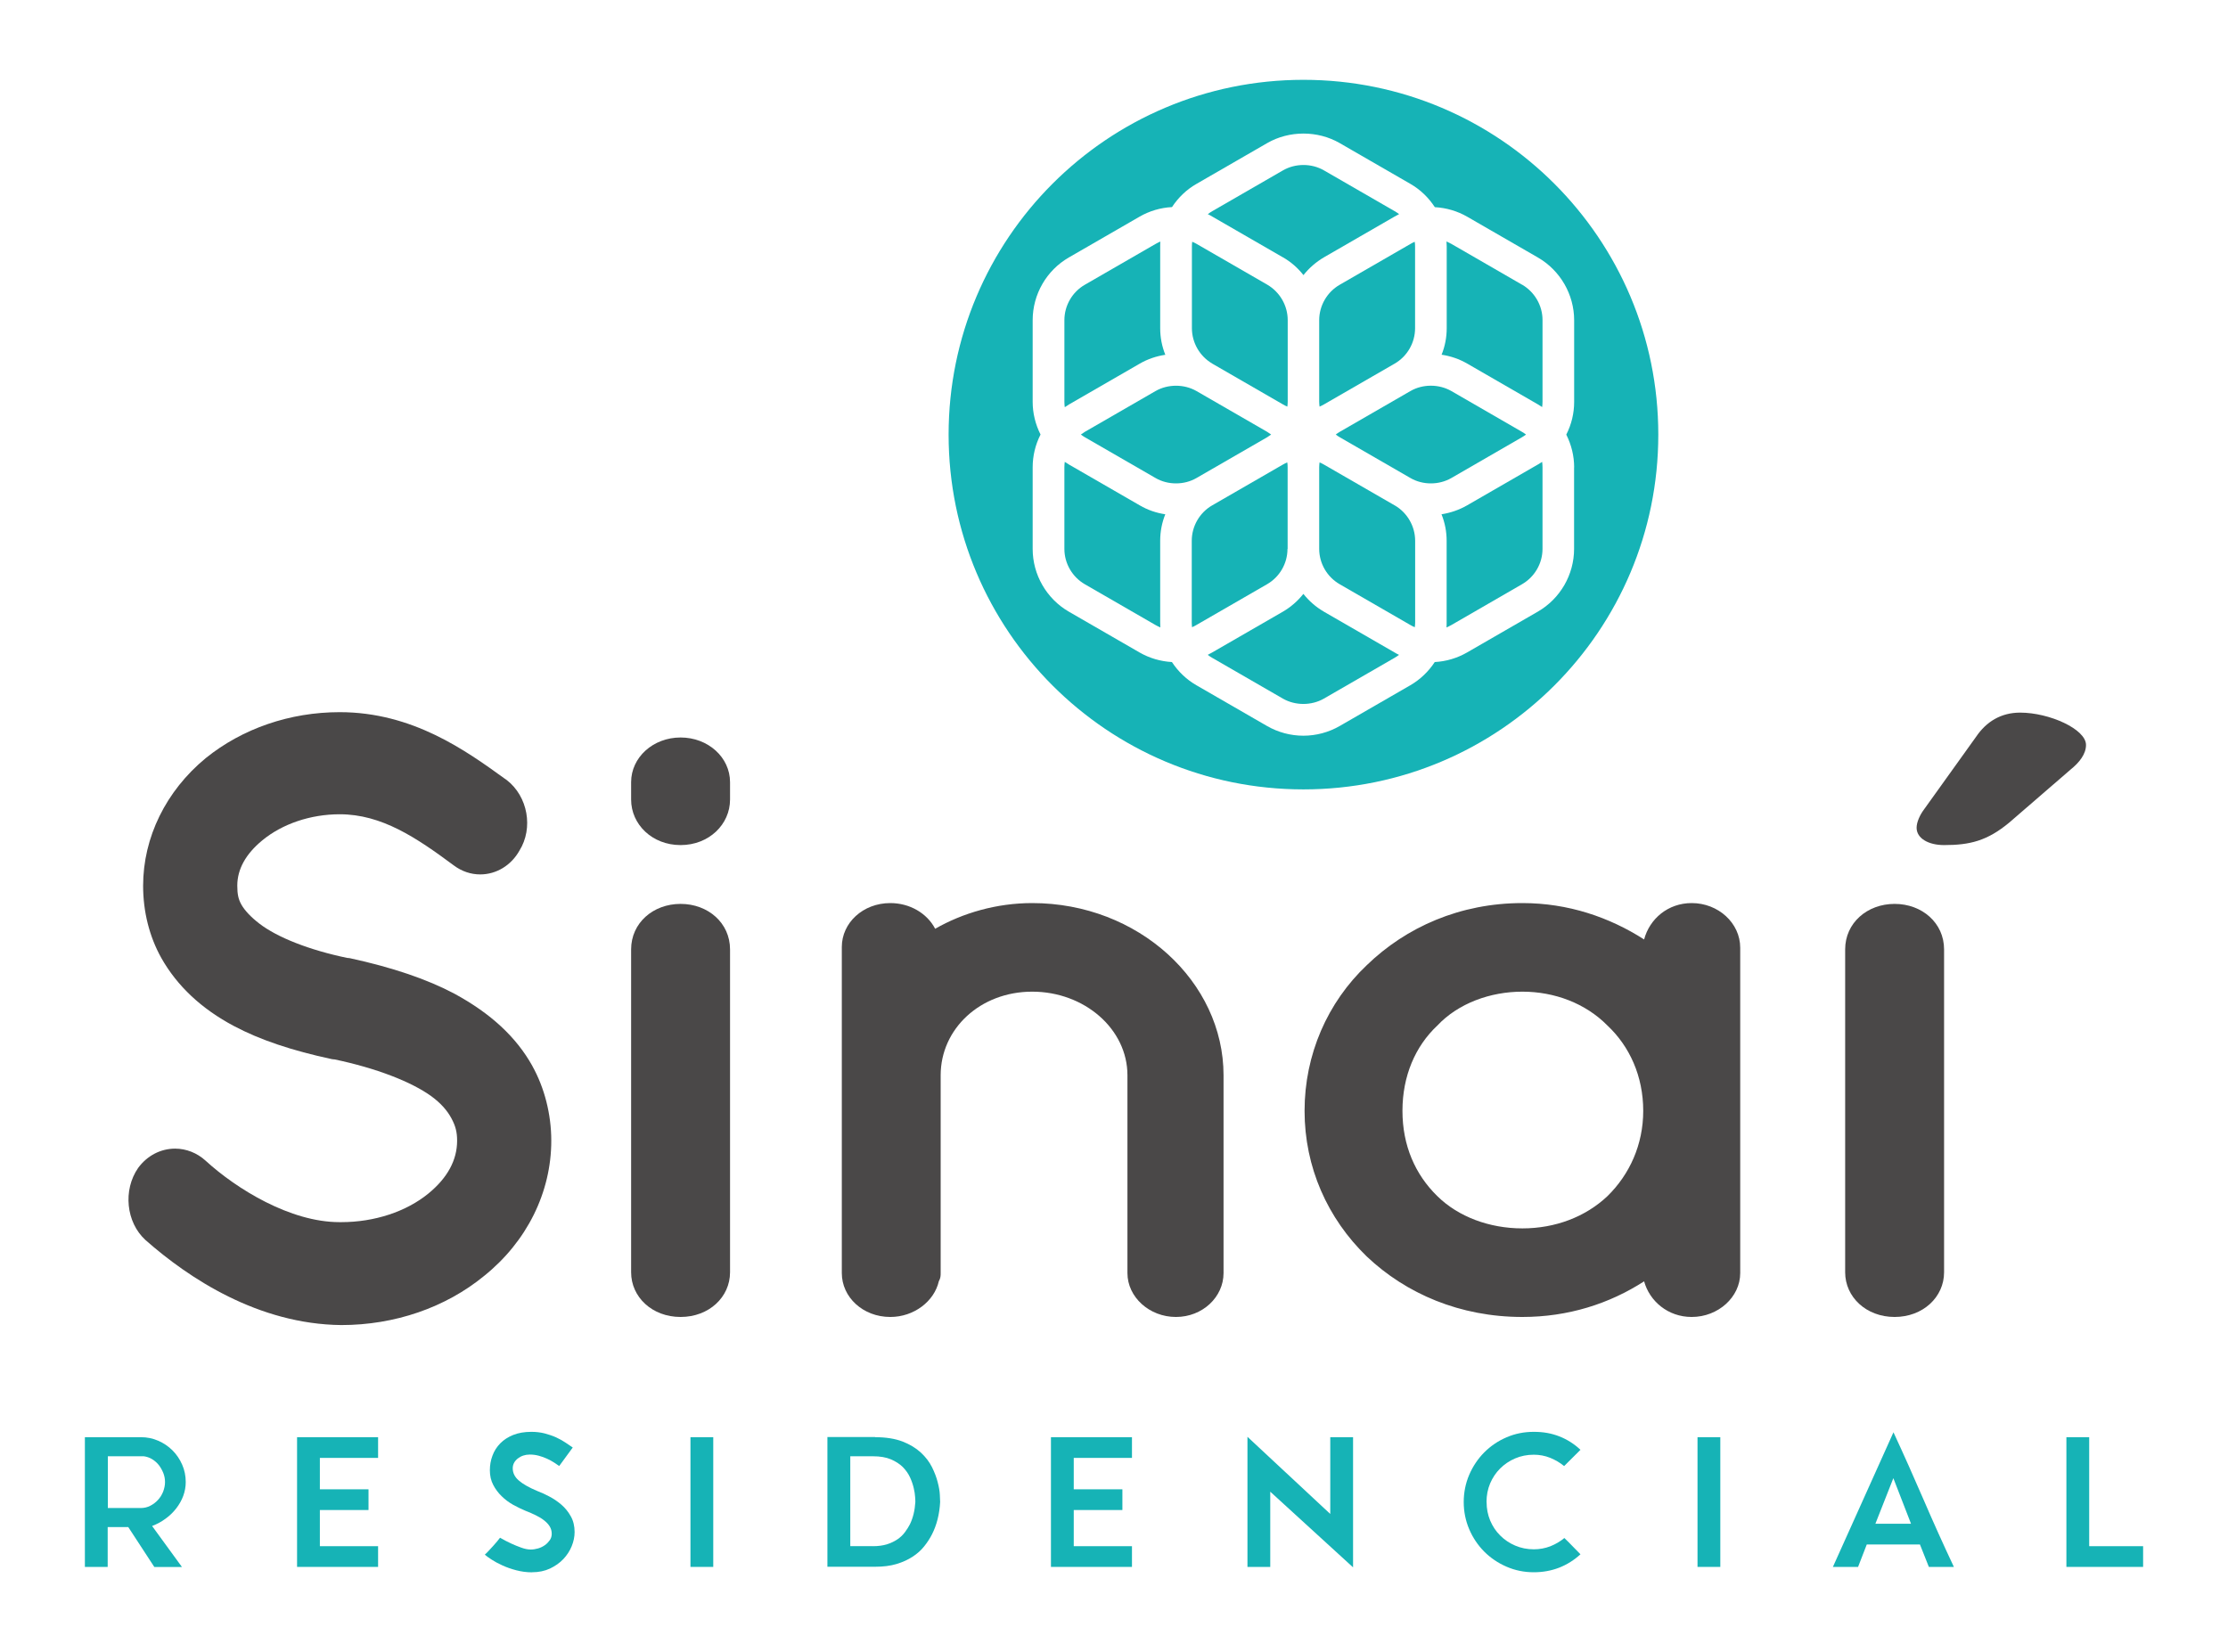 <?xml version="1.0" encoding="UTF-8"?><svg id="Capa_1" xmlns="http://www.w3.org/2000/svg" viewBox="0 0 300 222.5"><defs><style>.cls-1{fill:#4a4848;}.cls-2{fill:#16b3b6;}</style></defs><path class="cls-1" d="m71.68,143.55c-2.17-3.89-5.59-7.06-10.48-9.72-3.7-1.96-8.31-3.53-14.1-4.79-.08-.02-.16-.03-.26-.03h-.07c-5.1-1.06-9.44-2.76-11.88-4.65-1.1-.85-1.95-1.75-2.39-2.54-.4-.71-.55-1.39-.55-2.54,0-2.21,1.13-4.26,3.36-6.1,2.7-2.23,6.51-3.52,10.43-3.52,5.65,0,10.3,3.13,15.38,6.9,1.06.79,2.28,1.2,3.54,1.2,2.18,0,4.17-1.22,5.28-3.2,1.9-3.04,1.14-7.3-1.71-9.51l-.26-.18c-5.23-3.78-12.41-8.96-22.23-8.96-6.7,0-13.1,2.2-18.04,6.19-5.36,4.42-8.43,10.68-8.43,17.19,0,3.5.85,6.86,2.45,9.72,2.13,3.78,5.42,6.86,9.78,9.17,3.5,1.86,7.82,3.31,13.2,4.46.08.02.16.03.25.03h.08c5.58,1.17,10.36,3,13.1,5,1.22.91,2.07,1.85,2.66,2.95.55,1.03.76,1.84.76,3,0,2.62-1.3,5.01-3.86,7.11-2.99,2.45-7.27,3.86-11.75,3.86h-.23c-6.62,0-13.85-4.46-18.03-8.28-1.14-1.04-2.6-1.62-4.1-1.62-1.95,0-3.76.94-4.98,2.6-2.06,2.97-1.63,7.32.99,9.71,5.85,5.16,15.18,11.33,26.36,11.45h0c7.2,0,14.03-2.35,19.24-6.62,5.75-4.62,9.04-11.25,9.04-18.21,0-3.55-.91-7.12-2.55-10.06"/><path class="cls-1" d="m98.3,107.68c0,3.34-2.83,6.13-6.66,6.13s-6.66-2.79-6.66-6.13v-2.34c0-3.34,2.96-6.02,6.66-6.02s6.66,2.67,6.66,6.02v2.34Zm0,20.18v43.48c0,3.34-2.83,6.02-6.66,6.02s-6.66-2.68-6.66-6.02v-43.48c0-3.56,2.96-6.13,6.66-6.13s6.66,2.57,6.66,6.13"/><path class="cls-1" d="m164.75,144.81v26.64c0,3.23-2.83,5.91-6.41,5.91s-6.53-2.68-6.53-5.91v-26.64c0-6.24-5.8-11.26-12.82-11.26s-12.33,5.02-12.33,11.26v26.64c0,.33,0,.67-.25,1.11-.61,2.68-3.33,4.8-6.53,4.8-3.7,0-6.53-2.68-6.53-5.91v-43.92c0-3.23,2.83-5.91,6.53-5.91,2.59,0,4.93,1.34,6.04,3.46,3.7-2.12,8.26-3.46,13.07-3.46,14.3,0,25.76,10.59,25.76,23.19"/><path class="cls-1" d="m234.32,149.6v21.85c0,3.23-2.96,5.91-6.53,5.91-3.2,0-5.67-2.12-6.41-4.8-4.68,3.02-10.23,4.8-16.39,4.8-8.38,0-15.65-3.12-20.95-8.14-5.3-5.13-8.38-12.04-8.38-19.62s3.08-14.6,8.38-19.62c5.3-5.13,12.57-8.36,20.95-8.36,6.16,0,11.71,1.9,16.39,4.9.74-2.78,3.21-4.9,6.41-4.9,3.57,0,6.53,2.68,6.53,6.02v21.96Zm-13.06,0c0-4.68-1.85-8.7-4.81-11.48-2.96-3.01-7.15-4.57-11.46-4.57s-8.63,1.56-11.46,4.57c-2.97,2.79-4.69,6.8-4.69,11.48s1.72,8.58,4.69,11.48c2.83,2.79,7.02,4.35,11.46,4.35s8.51-1.56,11.46-4.35c2.96-2.9,4.81-6.91,4.81-11.48"/><path class="cls-1" d="m261.77,127.86v43.48c0,3.34-2.84,6.02-6.66,6.02s-6.66-2.68-6.66-6.02v-43.48c0-3.56,2.96-6.13,6.66-6.13s6.66,2.57,6.66,6.13m-3.7-16.39c0-.78.49-1.79.99-2.45l7.03-9.81c1.36-2.01,3.33-3.24,5.92-3.24,3.94,0,8.87,2.23,8.87,4.35,0,1.22-.86,2.34-2.1,3.34l-8.26,7.14c-2.96,2.45-5.3,3.01-8.75,3.01-2.1,0-3.7-.9-3.7-2.34"/><path class="cls-2" d="m17.29,205.66h-2.79v5.36h-3.07v-17.47h7.54c.83,0,1.61.16,2.34.48.73.32,1.37.75,1.92,1.3.55.55.98,1.19,1.3,1.92.32.73.48,1.51.48,2.34,0,.65-.12,1.28-.34,1.88-.22.59-.54,1.15-.94,1.67-.4.51-.87.98-1.43,1.38-.55.41-1.16.74-1.82.99l4.02,5.52h-3.72l-3.5-5.36Zm-2.79-2.57h4.47c.45,0,.87-.1,1.26-.3.39-.2.74-.46,1.04-.79.3-.32.53-.7.7-1.12.16-.43.25-.86.25-1.29,0-.4-.07-.8-.22-1.19-.16-.4-.36-.76-.61-1.09-.26-.32-.56-.59-.91-.8-.35-.21-.73-.34-1.12-.39h-4.84v6.96Z"/><polygon class="cls-2" points="43.07 208.23 50.91 208.23 50.91 211.02 40 211.02 40 193.55 50.91 193.55 50.91 196.34 43.07 196.34 43.07 200.57 49.62 200.57 49.62 203.36 43.07 203.36 43.07 208.23"/><path class="cls-2" d="m71.65,211.75c-.75,0-1.46-.1-2.15-.28-.68-.18-1.31-.4-1.87-.66-.57-.26-1.05-.52-1.46-.79-.41-.27-.7-.48-.89-.65.18-.16.37-.35.56-.56.19-.2.38-.42.58-.63.19-.22.37-.42.53-.61.16-.19.28-.35.38-.48.52.3,1.02.56,1.52.79.43.2.88.38,1.35.55s.89.25,1.27.25c.32,0,.64-.05.99-.15.34-.1.64-.25.91-.44.27-.19.48-.42.66-.67.18-.26.26-.54.26-.86,0-.37-.09-.69-.27-.99-.18-.29-.43-.56-.75-.81-.31-.25-.69-.48-1.12-.69-.43-.21-.9-.42-1.4-.61-.53-.22-1.08-.49-1.65-.8-.57-.32-1.08-.7-1.54-1.15-.47-.45-.85-.96-1.15-1.54-.3-.57-.45-1.23-.45-1.96,0-.68.11-1.34.35-1.97.23-.63.58-1.18,1.05-1.66.46-.47,1.05-.85,1.74-1.13.7-.28,1.52-.42,2.45-.42.63,0,1.22.07,1.78.21.56.15,1.07.32,1.54.53.47.22.89.45,1.26.7.37.25.7.47.99.67l-1.82,2.49c-.19-.13-.42-.29-.7-.47-.29-.18-.6-.36-.94-.51-.34-.16-.71-.29-1.11-.4-.4-.11-.8-.16-1.22-.16-.62,0-1.15.18-1.61.53-.45.36-.68.8-.68,1.32,0,.61.26,1.16.8,1.63.53.47,1.37.95,2.51,1.43.49.18,1.02.42,1.6.73.58.3,1.13.67,1.64,1.11.51.44.93.96,1.27,1.57.34.6.51,1.31.51,2.11,0,.64-.13,1.27-.39,1.91-.26.64-.64,1.22-1.12,1.73-.49.52-1.09.94-1.8,1.28-.71.33-1.51.5-2.41.5"/><rect class="cls-2" x="92.97" y="193.55" width="3.07" height="17.47"/><path class="cls-2" d="m117.83,193.55c1.46,0,2.69.2,3.69.58,1,.39,1.82.89,2.47,1.49.65.6,1.15,1.26,1.5,1.96.35.71.61,1.39.77,2.03.17.65.27,1.22.29,1.71.02.49.04.81.04.96-.09,1.63-.45,3.08-1.1,4.36-.28.55-.63,1.09-1.05,1.61-.42.53-.93.99-1.55,1.39-.62.41-1.34.74-2.17.99-.83.25-1.8.37-2.89.37h-6.42v-17.47h6.42Zm-.28,14.68c.72,0,1.34-.09,1.87-.25.53-.17,1-.39,1.4-.66.4-.27.74-.59,1.01-.95.27-.36.5-.72.69-1.09.42-.87.66-1.86.73-2.98,0-.11,0-.35-.03-.7-.02-.35-.08-.75-.19-1.21-.11-.46-.27-.94-.5-1.44s-.55-.95-.97-1.38c-.42-.42-.96-.76-1.61-1.04-.64-.27-1.44-.41-2.39-.41h-3.07v12.1h3.07Z"/><polygon class="cls-2" points="144.58 208.23 152.42 208.23 152.42 211.02 141.51 211.02 141.51 193.55 152.42 193.55 152.42 196.34 144.58 196.34 144.58 200.57 151.13 200.57 151.13 203.36 144.58 203.36 144.58 208.23"/><polygon class="cls-2" points="182.19 211.08 171.04 200.89 171.04 211.02 167.97 211.02 167.97 193.5 179.12 203.89 179.12 193.55 182.19 193.55 182.19 211.08"/><path class="cls-2" d="m200.17,202.29c0,.88.16,1.71.48,2.48.33.78.77,1.45,1.35,2.02.58.58,1.25,1.03,2.02,1.36.77.33,1.61.5,2.51.5.78,0,1.53-.14,2.23-.41.7-.28,1.33-.65,1.88-1.11.43.41.81.79,1.12,1.12.32.33.67.69,1.05,1.07-.85.78-1.8,1.38-2.86,1.8-1.06.41-2.2.62-3.43.62-1.3,0-2.52-.25-3.67-.75-1.15-.5-2.15-1.18-3-2.03-.85-.86-1.53-1.86-2.02-3.01-.49-1.15-.74-2.38-.74-3.67s.25-2.52.74-3.67c.5-1.15,1.17-2.15,2.02-3.01.85-.85,1.85-1.54,3-2.03,1.15-.5,2.37-.74,3.67-.74s2.39.2,3.44.61c1.05.41,2,1.01,2.85,1.81l-2.2,2.19c-.56-.46-1.19-.83-1.88-1.11s-1.43-.42-2.21-.42c-.9,0-1.74.17-2.51.5-.77.33-1.45.79-2.02,1.36-.58.58-1.02,1.25-1.35,2.02-.32.77-.48,1.6-.48,2.49"/><rect class="cls-2" x="228.57" y="193.55" width="3.07" height="17.47"/><path class="cls-2" d="m254.95,192.88c1.42,3.06,2.77,6.1,4.07,9.11,1.3,3.01,2.65,6.02,4.07,9.03h-3.37l-1.2-3.02h-7.16l-1.17,3.02h-3.39l8.16-18.14Zm-2.42,12.33h4.79l-2.38-6.14-2.42,6.14Z"/><polygon class="cls-2" points="278.24 211.02 278.24 193.55 281.31 193.55 281.31 208.23 288.57 208.23 288.57 211.02 278.24 211.02"/><path class="cls-2" d="m143.94,54.47l9.53-5.5c1.05-.61,2.23-1.01,3.44-1.19-.46-1.14-.69-2.35-.69-3.57v-11c0-.22,0-.45.02-.68-.22.1-.43.2-.64.32l-9.53,5.5c-1.7.98-2.75,2.81-2.75,4.77v11c0,.25.02.48.05.72.19-.13.38-.25.57-.37"/><path class="cls-2" d="m156.91,69.26c-1.22-.18-2.38-.58-3.44-1.2l-9.53-5.5c-.19-.11-.38-.23-.57-.36-.03.24-.05.48-.05.72v11c0,1.96,1.06,3.78,2.75,4.76l9.53,5.5c.21.12.43.22.64.32-.01-.23-.02-.45-.02-.68v-11c0-1.22.23-2.43.69-3.57"/><path class="cls-2" d="m177.63,43.11v11c0,.21.02.43.05.65.2-.09.4-.18.58-.29l9.53-5.5c1.7-.98,2.75-2.81,2.75-4.77v-11c0-.21-.01-.43-.05-.64-.2.09-.39.18-.57.29l-9.53,5.5c-1.7.98-2.76,2.81-2.76,4.77"/><path class="cls-2" d="m170.63,58.88c.18-.11.36-.23.53-.36-.17-.13-.35-.25-.53-.36l-9.53-5.5c-1.66-.95-3.84-.95-5.5,0l-9.53,5.5c-.18.11-.36.23-.53.36.17.13.35.26.53.36l9.53,5.5c1.66.96,3.84.96,5.5,0l9.53-5.5Z"/><path class="cls-2" d="m163.23,48.97l9.53,5.5c.18.11.37.2.58.29.03-.22.05-.43.05-.65v-11c0-1.96-1.06-3.78-2.75-4.77l-9.53-5.5c-.19-.11-.38-.2-.58-.28-.03.21-.04.43-.04.64v11c0,1.96,1.06,3.79,2.75,4.77"/><path class="cls-2" d="m172.76,34.66c1.06.61,1.99,1.42,2.75,2.39.76-.96,1.7-1.77,2.75-2.39l9.53-5.5c.19-.11.39-.21.6-.32-.19-.15-.39-.28-.6-.4l-9.53-5.5c-1.66-.96-3.84-.96-5.5,0l-9.53,5.5c-.21.12-.41.26-.6.4.21.1.4.2.59.32l9.53,5.5Z"/><path class="cls-2" d="m173.38,73.92v-11c0-.21-.01-.43-.05-.65-.2.09-.39.18-.58.29l-9.53,5.5c-1.7.98-2.75,2.81-2.75,4.77v10.99c0,.21.01.43.04.65.2-.09.39-.18.57-.29l9.53-5.5c1.7-.98,2.75-2.8,2.75-4.76"/><path class="cls-2" d="m204.94,38.34l-9.52-5.5c-.21-.11-.42-.22-.65-.32.02.23.03.45.03.68v11c0,1.22-.23,2.44-.69,3.57,1.22.18,2.38.58,3.44,1.19l9.53,5.5c.19.11.38.23.57.36.03-.24.05-.48.05-.72v-11c0-1.96-1.06-3.78-2.76-4.77"/><path class="cls-2" d="m175.51,10.75c-26.39,0-47.78,21.39-47.78,47.78s21.39,47.78,47.78,47.78,47.78-21.39,47.78-47.78-21.39-47.78-47.78-47.78m36.44,52.17v11c0,3.48-1.87,6.71-4.88,8.45l-9.53,5.5c-1.32.76-2.82,1.21-4.35,1.29-.84,1.28-1.97,2.36-3.28,3.12l-9.53,5.5c-1.48.85-3.17,1.3-4.88,1.3s-3.4-.45-4.88-1.3l-9.53-5.5c-1.32-.76-2.45-1.84-3.29-3.12-1.55-.09-3.03-.53-4.34-1.28l-9.53-5.5c-3.01-1.74-4.88-4.98-4.88-8.45v-11c0-1.53.36-3.04,1.06-4.41-.69-1.37-1.06-2.88-1.06-4.4v-11c0-3.48,1.87-6.72,4.88-8.45l9.53-5.5c1.32-.76,2.81-1.2,4.35-1.28.84-1.28,1.96-2.36,3.29-3.12l9.53-5.5c2.96-1.71,6.8-1.71,9.76,0l9.53,5.5c1.32.76,2.44,1.84,3.28,3.13,1.57.09,3.04.53,4.35,1.28l9.53,5.5c3.01,1.74,4.88,4.98,4.88,8.45v11c0,1.53-.36,3.03-1.06,4.4.69,1.37,1.06,2.88,1.06,4.41"/><path class="cls-2" d="m207.07,62.56l-9.53,5.5c-1.06.61-2.23,1.01-3.44,1.2.46,1.14.69,2.34.69,3.57v10.99c0,.23,0,.45-.02.68.22-.1.44-.2.65-.32l9.52-5.5c1.7-.98,2.76-2.8,2.76-4.76v-11c0-.25-.02-.48-.05-.72-.19.13-.38.25-.57.36"/><path class="cls-2" d="m204.94,58.88c.19-.11.37-.23.54-.36-.17-.13-.35-.25-.54-.36l-9.52-5.5c-1.66-.95-3.84-.96-5.5,0l-9.53,5.5c-.18.11-.37.23-.53.36.17.13.35.26.53.36l9.53,5.5c1.66.96,3.83.96,5.5,0l9.52-5.5Z"/><path class="cls-2" d="m178.26,82.37c-1.06-.61-1.99-1.42-2.76-2.39-.76.96-1.69,1.77-2.75,2.39l-9.53,5.5c-.19.11-.39.22-.6.32.19.15.39.28.6.4l9.53,5.5c1.66.95,3.84.95,5.5,0l9.53-5.5c.21-.12.41-.25.6-.4-.21-.1-.41-.2-.6-.32l-9.53-5.5Z"/><path class="cls-2" d="m187.79,68.06l-9.53-5.5c-.18-.11-.38-.2-.58-.29-.03.22-.05.43-.05.65v11c0,1.96,1.06,3.78,2.76,4.76l9.53,5.5c.18.11.37.2.58.29.03-.22.05-.43.05-.65v-10.99c0-1.96-1.06-3.79-2.75-4.77"/></svg>